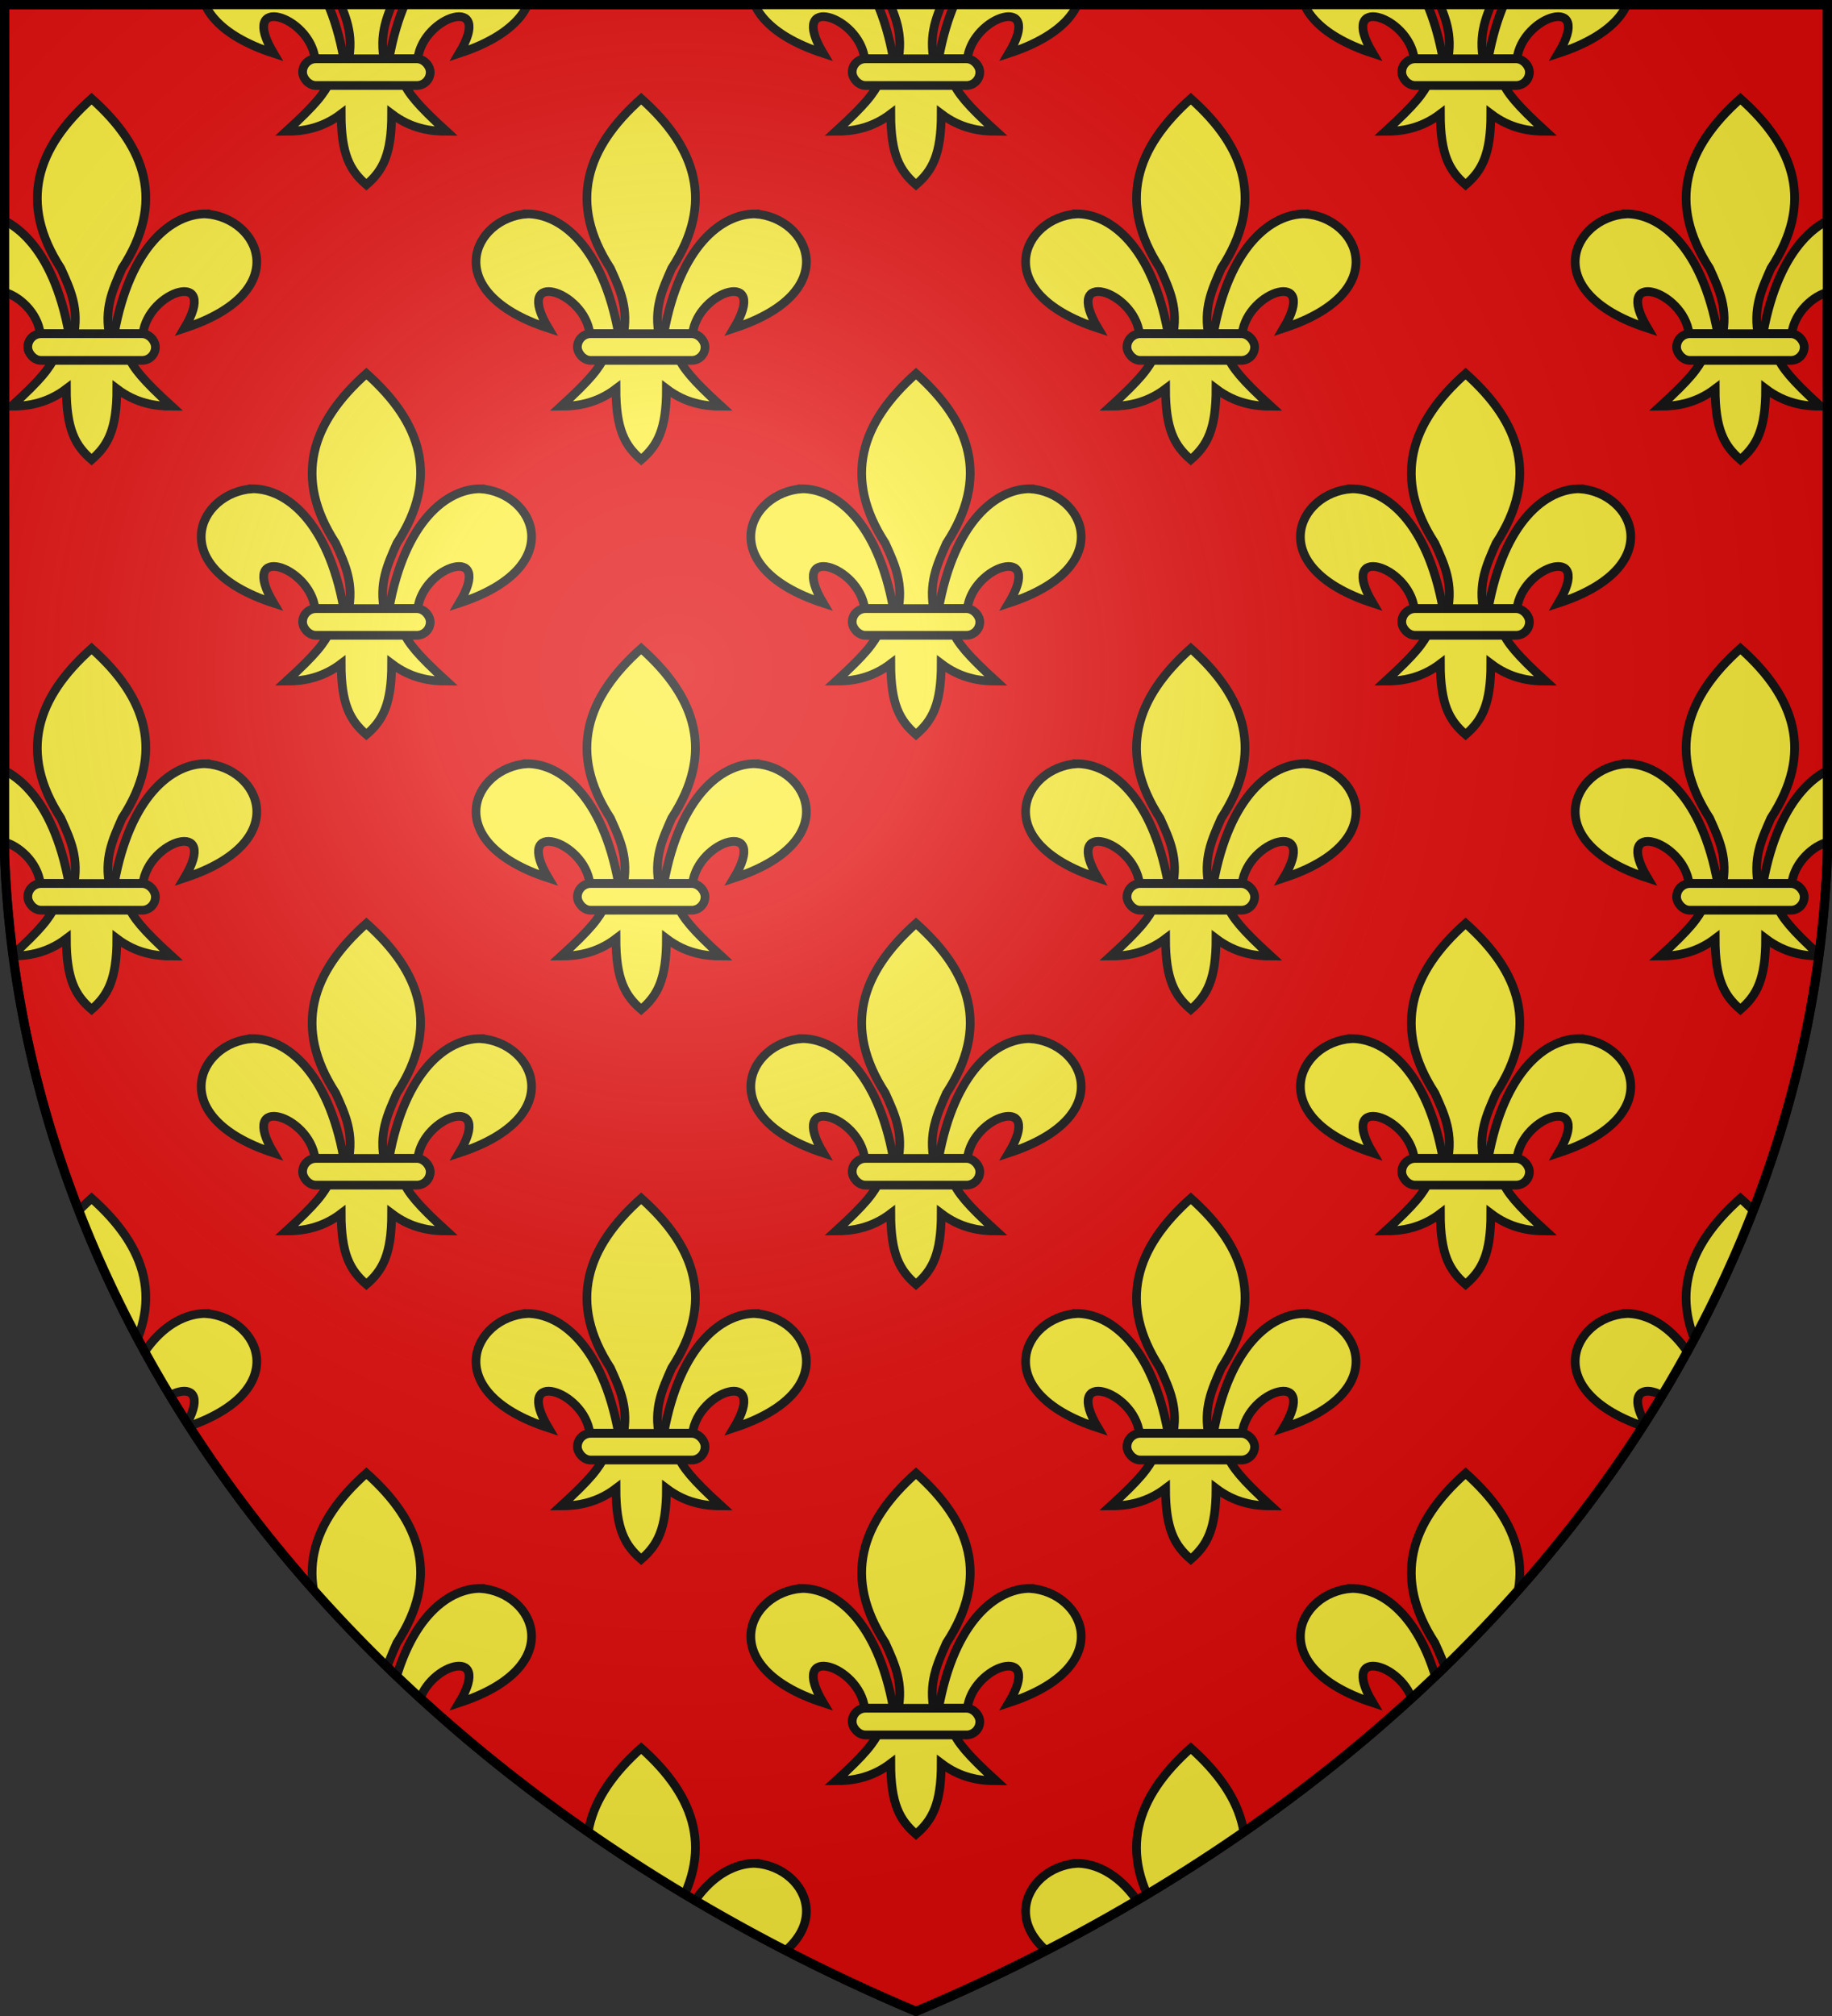 <svg xmlns="http://www.w3.org/2000/svg" xmlns:xlink="http://www.w3.org/1999/xlink" width="600" height="660" fill="#e20909" stroke="#111" stroke-width="3"><rect width="100%" height="100%" fill="#333333" stroke="none"/><defs><radialGradient id="h" cx="221" cy="226" r="300" gradientTransform="translate(-77 -85)scale(1.35)" gradientUnits="userSpaceOnUse"><stop offset="0" stop-color="#fff" stop-opacity=".3"/><stop offset=".2" stop-color="#fff" stop-opacity=".25"/><stop offset=".6" stop-color="#666" stop-opacity=".13"/><stop offset="1" stop-opacity=".13"/></radialGradient><clipPath id="c"><path id="b" d="M1.5 1.5h597V280A570 445 0 0 1 300 658.5 570 445 0 0 1 1.5 280Z"/></clipPath><g id="d" transform="matrix(.95 0 0 .95 15 -90)"><path id="a" d="M260.7 73.7c-18.7 1.3-30.7 27 7.3 39.4-12.3-20.6 12.4-13.1 14.3 1.9h9.9c-5.5-30.4-20.1-41.3-31.5-41.3Z"/><use xlink:href="#a" x="-600" transform="scale(-1 1)"/><path d="M310.5 92.5c-3.3 7.5-6.3 13.9-4.2 23.8h-12.6c2.1-9.9-.9-16.3-4.3-23.8C274.7 69.9 281 50.9 300 34c19 16.9 25.3 35.9 10.5 58.5Zm1.9 30c2.2 4.5 4.9 8.1 15.2 17.5-5.6 0-12.3-1-18.9-6 0 14-3.1 19.6-8.7 24.4-5.6-4.8-8.7-10.4-8.7-24.4-6.6 5-13.3 6-18.9 6 10.3-9.4 13-13 15.2-17.5Z"/><rect width="44" height="9.2" x="278" y="115" rx="4.6" ry="4.6"/></g></defs><use xlink:href="#b"/><g clip-path="url(#c)"><g id="g" fill="#fcef3c"><g id="f"><g id="e"><use xlink:href="#d" x="-360"/><use xlink:href="#d" x="-180"/></g><use xlink:href="#e" x="360"/></g><use xlink:href="#f" x="90" y="90"/><use xlink:href="#f" y="180"/><use xlink:href="#f" x="90" y="270"/></g><use xlink:href="#g" y="360"/></g><use xlink:href="#b" fill="url(#h)" stroke="#000"/></svg>